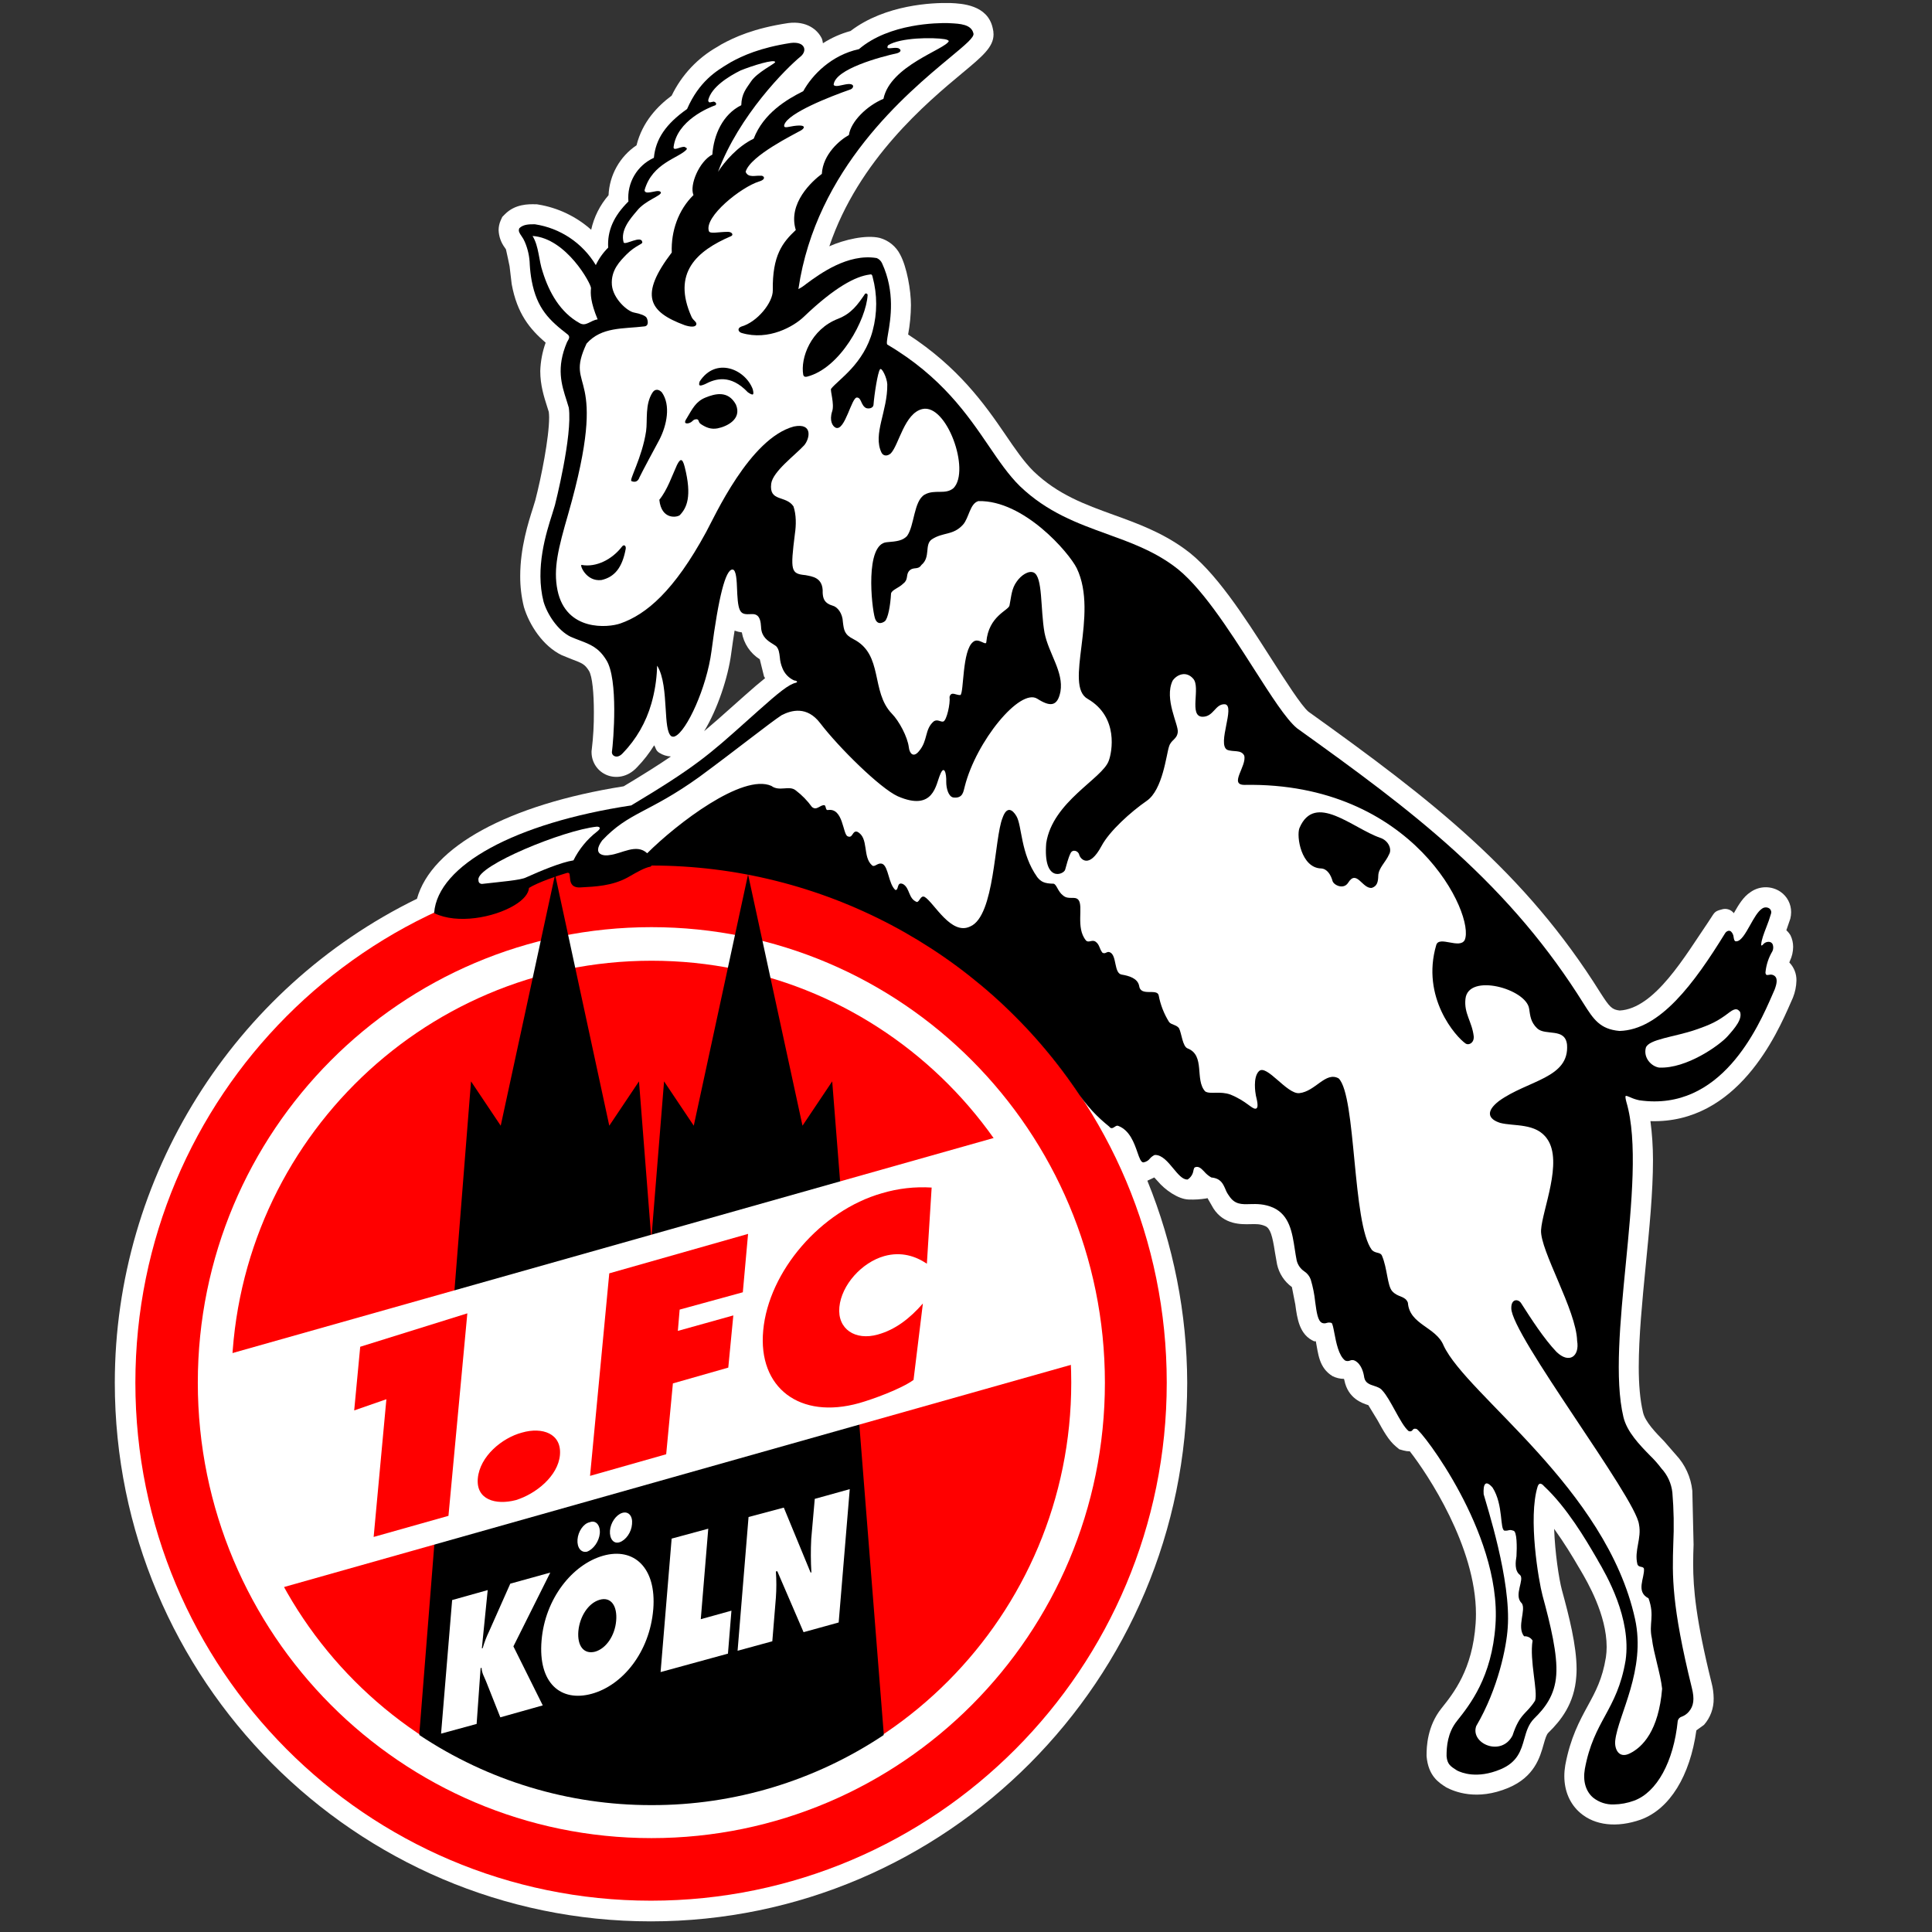 <?xml version="1.0" encoding="UTF-8"?>
<svg width="250px" height="250px" viewBox="0 0 250 250" version="1.1" xmlns="http://www.w3.org/2000/svg" xmlns:xlink="http://www.w3.org/1999/xlink">
    <rect x="0" y="0" width="250" height="250" fill="#333333" stroke="none"/>
    <title>Bundesliga/fcKoeln</title>
    <g id="Bundesliga/fcKoeln" stroke="none" stroke-width="1" fill="none" fill-rule="evenodd">
        <g id="DFL-CLU-000008" transform="translate(-41, -41)">
            <rect id="Rectangle" x="0" y="0" width="331" height="331"></rect>
            <g id="Group" transform="translate(55.856, 41.388)" fill-rule="nonzero">
                <path d="M216.682,124.158 C216.725,124.072 216.714,124.028 216.769,123.931 C217.032,123.373 217.17,122.764 217.176,122.147 C217.178,121.625 217.061,121.109 216.833,120.641 C216.686,120.398 216.506,120.178 216.297,119.987 L216.808,118.497 C216.878,118.219 216.914,117.933 216.915,117.645 C216.92,116.593 216.406,115.606 215.542,115.011 C214.358,114.206 212.8,114.228 211.638,115.066 C210.73,115.654 210.098,116.721 209.5,117.778 C209.123,117.29 208.479,117.099 207.899,117.303 C206.872,117.557 207.004,117.753 206.169,118.958 C203.202,123.302 199.262,130.138 194.727,130.372 C193.749,130.254 193.447,129.969 192.256,128.108 C182.452,112.413 170.403,103.117 154.447,91.698 C153.519,90.9 151.495,87.734 149.538,84.678 C146.153,79.384 142.315,73.39 138.436,70.646 C135.468,68.492 132.303,67.336 129.244,66.233 C125.544,64.892 122.043,63.626 118.897,60.608 C117.642,59.373 116.508,57.715 115.202,55.795 C112.536,51.887 109.134,47.112 102.655,42.897 C102.888,41.646 103.01,40.375 103.02,39.102 C103.02,37.171 102.49,34.165 101.631,32.565 C101.091,31.499 100.127,30.713 98.979,30.399 C97.211,29.969 94.369,30.62 92.459,31.483 C96.236,20.276 105.088,12.873 109.691,9.045 C112.25,6.918 113.708,5.704 113.708,4.063 C113.707,3.784 113.67,3.505 113.598,3.236 C112.936,0.232 109.595,0.072 108.168,0.006 L107.893,0.006 C105.944,-0.044 99.714,0.171 95.201,3.624 C93.939,3.968 92.735,4.502 91.632,5.208 C91.607,5.012 91.563,4.819 91.503,4.631 C90.954,3.451 89.526,2.292 87.146,2.596 C82.677,3.269 80.165,4.433 78.46,5.371 L78.013,5.646 C75.426,7.097 73.347,9.312 72.055,11.99 C70.268,13.317 68.272,15.353 67.511,18.412 C65.35,19.863 64.005,22.262 63.89,24.872 C62.781,26.15 62.008,27.687 61.642,29.343 C59.708,27.622 57.328,26.488 54.778,26.074 L54.586,26.044 L54.391,26.044 C53.551,26.028 51.802,25.994 50.476,27.338 L50.139,27.68 L49.938,28.118 C49.756,28.523 49.663,28.962 49.664,29.407 C49.698,30.221 49.978,31.006 50.465,31.657 L50.614,31.881 C50.649,31.963 51.083,34.071 51.083,34.071 L51.358,36.385 C52.06,40.194 53.688,42.178 55.75,43.954 C55.328,45.131 55.093,46.368 55.053,47.62 C55.053,49.462 55.539,50.968 55.967,52.309 C55.967,52.309 56.08,52.664 56.157,52.913 C56.185,53.148 56.2,53.385 56.201,53.622 C56.201,56.237 55.193,61.345 54.411,64.351 L54.106,65.35 C53.516,67.19 52.459,70.497 52.459,74.141 C52.451,75.496 52.612,76.847 52.939,78.162 C53.625,80.463 55.388,83.213 57.842,84.396 L59.215,84.948 C60.45,85.417 60.821,85.558 61.348,86.407 C61.801,87.119 61.991,89.395 61.991,91.772 C62.003,93.39 61.911,95.007 61.716,96.613 L61.691,96.79 L61.691,96.986 C61.705,98.284 62.501,99.444 63.704,99.918 C64.742,100.331 66.312,100.274 67.597,98.875 C68.427,98.016 69.163,97.07 69.793,96.053 C69.963,96.302 69.999,96.641 70.238,96.848 L70.345,96.947 L70.468,97.03 C70.916,97.316 71.432,97.478 71.962,97.499 C70.378,98.58 68.445,99.805 65.843,101.36 C50.88,103.73 40.961,109.205 39.1,115.911 C15.336,127.526 0,151.923 0,178.532 C0,216.964 31.116,248.236 69.361,248.236 C107.607,248.236 138.768,216.965 138.768,178.532 C138.74,169.568 136.99,160.693 133.612,152.396 L134.507,151.974 C134.735,152.225 134.968,152.476 134.968,152.476 C135.838,153.525 137.565,154.791 138.96,154.829 C139.72,154.859 140.482,154.812 141.233,154.689 L141.392,154.644 C141.51,154.846 142.166,155.993 142.166,155.993 C143.539,158.106 145.755,158.048 146.946,158.018 C147.685,157.999 148.214,157.985 148.868,158.269 C149.521,158.553 149.799,159.529 150.123,161.667 L150.397,163.228 C150.657,164.4 151.332,165.436 152.297,166.144 L152.316,166.163 C152.423,166.693 152.755,168.409 152.755,168.409 C153.002,170.259 153.285,172.358 155.226,173.189 C155.182,173.169 155.278,173.169 155.41,173.172 C155.72,174.722 155.789,176.606 157.587,177.693 C158.045,177.916 158.547,178.034 159.056,178.038 C159.075,178.121 159.105,178.214 159.105,178.214 C159.572,180.595 161.453,181.196 162.164,181.425 L162.197,181.425 C162.304,181.604 163.375,183.356 163.375,183.356 C164.129,184.721 164.832,186.015 165.777,186.79 L166.205,187.149 L166.754,187.303 C167.023,187.376 167.299,187.414 167.578,187.416 C169.865,190.346 176.132,199.741 176.132,208.462 C176.132,208.876 176.119,209.29 176.088,209.704 C175.679,215.64 173.263,218.671 171.663,220.676 C169.829,222.971 169.741,225.658 169.741,226.714 L169.741,226.86 C169.966,229.423 171.303,230.27 172.275,230.888 C173.31,231.439 176.228,232.675 180.322,230.959 C183.701,229.541 184.421,226.998 184.893,225.316 C185.113,224.549 185.258,224.066 185.502,223.826 C187.062,222.304 188.885,220.1 189.118,216.508 C189.143,216.216 189.154,215.915 189.154,215.603 C189.154,212.569 188.185,208.765 187.257,205.373 C186.872,203.933 186.356,200.537 186.249,197.442 C187.572,199.279 188.682,201.119 189.338,202.253 L189.667,202.805 C190.543,204.294 193.044,208.561 193.044,212.718 C193.045,213.173 193.012,213.628 192.945,214.078 C192.489,216.875 191.614,218.491 190.598,220.35 C189.544,222.281 188.347,224.488 187.69,228.024 C187.61,228.492 187.568,228.967 187.567,229.442 C187.567,231.373 188.292,233.061 189.645,234.214 C191.539,235.833 194.386,236.145 197.445,235.074 C201.233,233.695 203.833,229.384 204.654,223.52 C205.143,223.172 205.642,222.808 205.642,222.808 C206.471,221.864 206.917,220.641 206.891,219.382 C206.885,218.699 206.793,218.02 206.617,217.36 C204.594,209.182 204.239,205.185 204.239,201.969 C204.239,201.105 204.261,200.294 204.292,199.486 L204.13,192.516 C203.948,190.764 203.196,189.122 201.991,187.843 L200.492,186.122 C199.394,184.991 198.021,183.593 197.747,182.357 C197.362,180.749 197.197,178.749 197.197,176.512 C197.197,172.609 197.65,167.98 198.092,163.451 C198.573,158.588 199.04,153.877 199.04,149.709 C199.039,148.029 198.929,146.352 198.71,144.686 C209.991,145.039 215.111,133.363 216.852,129.38 L217.148,128.71 C217.43,128.008 217.584,127.26 217.603,126.503 C217.624,125.628 217.292,124.781 216.682,124.156 L216.682,124.158 Z M79.763,84.162 C79.917,82.953 80.06,82.126 80.2,81.213 C80.503,81.325 80.818,81.403 81.139,81.445 C81.384,82.883 82.228,84.148 83.459,84.923 L84.008,87.143 C84.038,87.21 84.112,87.295 84.145,87.364 C83.401,87.963 82.58,88.66 81.534,89.593 L79.983,90.972 C78.558,92.246 77.405,93.27 76.263,94.227 C77.998,91.372 79.363,87.237 79.763,84.173 L79.763,84.162 L79.763,84.162 Z" id="a" fill="#FFFFFF"></path>
                <path d="M2.661,178.533 C2.661,141.51 32.544,111.505 69.374,111.505 C106.233,111.505 136.12,141.521 136.12,178.533 C136.12,215.544 106.234,245.56 69.374,245.56 C32.545,245.56 2.661,215.558 2.661,178.533 L2.661,178.533 Z" id="Path" fill="#FF0000"></path>
                <path d="M10.741,178.533 C10.741,145.984 37.033,119.586 69.44,119.586 C101.846,119.586 128.118,145.98 128.118,178.533 C128.118,211.085 101.828,237.463 69.44,237.463 C37.05,237.463 10.741,211.085 10.741,178.533 Z" id="Path" fill="#FFFFFF"></path>
                <path d="M15.1,178.528 C15.1,148.377 39.441,123.93 69.459,123.93 C99.477,123.93 123.764,148.386 123.764,178.528 C123.764,208.671 99.426,233.119 69.438,233.119 C39.45,233.119 15.1,208.683 15.1,178.528 Z" id="Path" fill="#FF0000"></path>
                <path d="M214.609,125.796 C214.436,125.719 214.242,125.705 214.06,125.755 C213.906,125.779 213.76,125.802 213.686,125.735 C213.612,125.635 213.581,125.509 213.601,125.385 C213.7,124.434 214.005,123.517 214.496,122.698 C214.627,122.416 214.637,122.092 214.524,121.802 C214.448,121.642 214.301,121.528 214.128,121.496 C213.802,121.447 213.475,121.579 213.272,121.841 C213.203,121.923 213.118,121.97 213.074,121.954 C213.03,121.937 213.038,121.876 213.038,121.852 C213.071,121.242 213.379,120.442 213.705,119.595 C213.938,119.019 214.142,118.432 214.315,117.835 C214.396,117.582 214.301,117.306 214.082,117.157 C213.796,116.975 213.429,116.988 213.156,117.187 C212.607,117.543 212.102,118.442 211.616,119.311 C211.034,120.346 210.436,121.416 209.823,121.416 L209.752,121.416 C209.574,121.396 209.53,121.209 209.478,120.906 C209.46,120.623 209.341,120.356 209.143,120.155 C209.047,120.074 208.92,120.039 208.797,120.059 C208.608,120.106 208.448,120.23 208.355,120.401 C204.363,126.872 199.946,132.882 194.702,133.017 C192.162,132.786 191.339,131.489 190.09,129.522 C185.53,122.218 180.206,115.921 173.365,109.709 C167.199,104.121 160.481,99.228 152.975,93.846 C151.547,92.665 149.625,89.631 147.363,86.101 C144.107,81.011 140.414,75.244 136.95,72.789 C134.257,70.836 131.398,69.802 128.373,68.709 C124.579,67.33 120.659,65.915 117.117,62.52 C115.654,61.083 114.402,59.243 113.076,57.295 C110.358,53.307 106.975,48.342 99.975,44.207 C99.832,44.119 99.934,43.531 100.06,42.789 C100.387,40.9 100.991,37.386 99.286,33.687 C99.149,33.378 98.899,33.133 98.588,33.003 L98.572,33.003 C94.852,32.388 91.228,35.055 89.485,36.335 C89.17,36.598 88.827,36.827 88.463,37.016 L88.463,36.983 C90.748,21.446 102.44,11.733 108.06,7.066 C110.108,5.364 111.236,4.426 111.107,3.938 C110.833,2.749 109.361,2.678 108.057,2.614 L107.761,2.6 C106.533,2.578 100.23,2.6 96.293,5.971 C92.754,6.735 90.253,9.281 89.084,11.411 C86.932,12.481 83.937,14.277 82.671,17.556 C80.579,18.563 78.923,20.513 78.059,21.837 C80.774,14.552 86.844,8.47 88.801,6.873 C89.183,6.52 89.32,6.079 89.156,5.723 C88.947,5.27 88.332,5.069 87.47,5.171 C83.481,5.786 81.232,6.826 79.72,7.654 L79.352,7.877 C77.864,8.774 75.615,10.131 74.05,13.719 C71.305,15.65 69.982,17.6 69.756,20.033 C67.574,21.021 66.253,23.287 66.462,25.682 C64.54,27.582 63.717,29.48 63.843,31.654 C63.182,32.308 62.641,33.074 62.242,33.915 C60.529,31.064 57.639,29.127 54.36,28.633 C53.701,28.633 52.878,28.606 52.334,29.154 L52.334,29.176 C52.181,29.513 52.389,29.814 52.628,30.161 C52.795,30.391 52.936,30.639 53.048,30.9 C53.453,31.836 53.673,32.843 53.696,33.863 C53.736,34.543 53.816,35.22 53.935,35.89 C54.618,39.581 56.249,41.076 58.649,42.929 C58.909,43.205 58.791,43.423 58.547,43.829 L58.52,43.876 C57.098,47.213 57.798,49.378 58.473,51.472 C58.569,51.773 58.665,52.073 58.747,52.368 C59.25,55.954 56.974,64.886 56.952,64.977 C56.878,65.252 56.752,65.661 56.603,66.119 C55.821,68.565 54.366,73.119 55.483,77.483 C55.977,79.138 57.342,81.215 58.997,82.015 C59.417,82.197 59.802,82.343 60.175,82.484 C61.529,83 62.602,83.408 63.588,85.002 C65.188,87.471 64.513,95.564 64.321,96.96 C64.326,97.188 64.471,97.39 64.686,97.467 C64.837,97.528 65.235,97.61 65.724,97.084 C67.474,95.279 68.749,93.064 69.435,90.64 C69.857,89.164 70.101,87.643 70.163,86.109 C70.163,85.971 70.163,85.833 70.185,85.753 C71.03,87.132 71.159,89.366 71.283,91.338 C71.382,92.993 71.464,94.408 71.983,94.861 C72.14,94.963 72.341,94.971 72.505,94.88 C73.987,94.221 76.584,88.638 77.213,83.847 C78.122,76.857 79.031,73.312 79.917,73.312 L79.95,73.312 C80.425,73.351 80.48,74.819 80.521,75.891 C80.521,76.112 80.538,76.325 80.549,76.518 C80.686,79.041 81.081,79.141 82.298,79.08 L82.624,79.08 C83.516,79.152 83.582,80.106 83.632,80.801 L83.632,80.859 C83.722,82.029 84.455,82.514 85.18,82.961 C85.309,83.044 85.435,83.127 85.551,83.207 C85.921,83.551 85.985,84.089 86.053,84.66 C86.087,85.14 86.199,85.612 86.383,86.056 C86.663,86.782 87.222,87.364 87.934,87.672 L87.959,87.672 C88.129,87.672 88.271,87.761 88.282,87.827 C88.293,87.893 88.233,87.918 88.148,87.956 C87.234,88.144 85.91,89.222 83.286,91.562 C82.737,92.058 82.21,92.524 81.721,92.96 C76.92,97.255 75.118,98.865 66.822,103.833 C51.824,106.106 41.814,111.557 41.323,117.722 L41.323,117.766 L41.367,117.788 C44.313,119.219 49.027,118.364 51.706,116.754 C52.876,116.05 53.543,115.256 53.595,114.508 C54.745,113.791 57.373,112.892 58.476,112.577 C58.564,112.539 58.663,112.539 58.751,112.577 C58.855,112.649 58.872,112.853 58.891,113.115 C58.932,113.65 58.987,114.381 59.989,114.445 L60.225,114.445 C62.235,114.343 64.313,114.238 66.279,113.198 L66.616,113.008 C67.684,112.398 68.538,111.904 69.321,111.753 L69.345,111.753 L69.458,111.612 C91.398,111.614 111.933,122.464 124.367,140.627 C125.001,141.605 125.716,142.528 126.505,143.385 C127.177,144.104 127.9,144.772 128.669,145.385 C128.916,145.733 129.171,145.567 129.374,145.432 C129.528,145.33 129.673,145.233 129.83,145.294 C131.332,145.86 131.911,147.528 132.336,148.748 C132.595,149.49 132.781,150.027 133.105,150.027 C133.455,149.967 133.768,149.774 133.978,149.487 C134.141,149.31 134.337,149.167 134.555,149.065 L134.651,149.065 C135.518,149.065 136.298,149.992 136.971,150.814 C137.577,151.545 138.154,152.237 138.744,152.237 L138.796,152.237 L138.827,152.237 C139.231,151.978 139.504,151.555 139.573,151.078 C139.634,150.819 139.669,150.684 139.818,150.64 C140.279,150.499 140.584,150.816 140.971,151.219 C141.232,151.525 141.545,151.783 141.896,151.98 L141.921,151.98 C143.104,152.104 143.395,152.775 143.708,153.484 C143.826,153.795 143.987,154.088 144.186,154.355 C144.919,155.475 145.789,155.459 146.89,155.423 C147.757,155.401 148.737,155.376 149.91,155.889 C152.021,156.865 152.361,159.113 152.693,161.287 C152.77,161.786 152.842,162.258 152.935,162.716 C153.076,163.296 153.43,163.802 153.926,164.131 C154.306,164.381 154.595,164.748 154.75,165.176 C155.035,166.123 155.229,167.094 155.329,168.078 C155.516,169.457 155.664,170.561 156.235,170.801 C156.421,170.87 156.626,170.87 156.812,170.801 C157.017,170.732 157.24,170.732 157.446,170.801 C157.575,170.872 157.693,171.498 157.808,172.105 C158.044,173.33 158.357,175.007 159.2,175.663 C159.405,175.756 159.64,175.756 159.845,175.663 C160.046,175.576 160.276,175.584 160.471,175.686 C161.319,176.132 161.589,177.241 161.676,177.867 C161.819,178.582 162.396,178.767 162.956,178.946 C163.359,179.076 163.779,179.222 164.032,179.558 C164.548,180.11 165.105,181.131 165.646,182.112 C166.275,183.257 166.868,184.338 167.428,184.799 L167.453,184.799 C167.63,184.878 167.837,184.813 167.939,184.647 C168.029,184.534 168.106,184.438 168.422,184.509 C168.738,184.581 171.488,187.949 174.091,192.834 C176.419,197.2 179.102,203.705 178.654,209.897 C178.187,216.633 175.359,220.186 173.671,222.31 C172.458,223.829 172.323,225.62 172.329,226.861 C172.422,227.912 172.834,228.171 173.652,228.69 L173.701,228.72 C174.25,228.996 176.263,229.84 179.313,228.56 C181.539,227.628 181.973,226.094 182.391,224.61 C182.665,223.628 182.94,222.699 183.692,221.959 C184.993,220.688 186.347,219.027 186.522,216.341 C186.712,213.728 185.781,209.861 184.746,206.071 C184.252,204.229 182.844,196.009 184.12,191.949 C184.189,191.747 184.293,191.623 184.419,191.601 C184.546,191.579 184.754,191.687 184.949,191.927 C187.909,194.685 190.374,198.894 191.557,200.919 L191.889,201.487 L191.889,201.503 C192.988,203.365 196.282,209.031 195.494,214.468 C194.945,217.75 193.888,219.708 192.853,221.614 C191.843,223.465 190.799,225.379 190.223,228.51 C189.948,230.088 190.335,231.412 191.302,232.234 C192.062,232.837 193.011,233.146 193.979,233.106 C194.865,233.091 195.743,232.928 196.576,232.623 C199.541,231.544 201.715,227.58 202.245,222.287 C202.31,222.015 202.522,221.801 202.794,221.736 C203.133,221.604 203.434,221.39 203.67,221.112 C204.312,220.381 204.433,219.457 204.068,218.023 C201.416,207.265 201.537,203.456 201.666,199.415 C201.774,197.19 201.734,194.96 201.548,192.74 C201.42,191.575 200.921,190.482 200.126,189.623 C199.677,189.022 199.179,188.46 198.638,187.941 C197.317,186.587 195.675,184.907 195.214,182.976 C194.056,178.13 194.8,170.544 195.516,163.207 C196.282,155.346 197.078,147.208 195.598,142.213 C195.475,141.753 195.445,141.491 195.511,141.433 C195.576,141.375 195.802,141.48 196.06,141.584 C196.446,141.767 196.852,141.902 197.27,141.987 C207.865,143.521 212.675,132.487 214.487,128.333 L214.791,127.638 C215.063,126.891 215.258,126.094 214.61,125.796 L214.609,125.796 Z" id="Path" fill="#000000"></path>
                <path d="M67.587,26.864 C68.638,25.543 70.758,24.933 70.664,24.514 C70.48,24.128 69.692,24.476 69.105,24.514 C68.855,24.553 68.52,24.492 68.556,24.197 C69.55,20.708 72.949,20.081 73.973,18.975 C74.093,18.76 73.973,18.76 73.698,18.611 C73.149,18.589 72.303,19.18 72.303,18.666 C72.715,15.185 76.935,13.503 77.728,13.227 C77.931,13.045 77.747,12.805 77.484,12.761 C77.124,12.805 76.833,13.037 76.784,12.581 C77.193,10.857 79.482,9.473 80.959,8.736 C82.466,8.116 85.448,7.194 85.448,7.655 C85.448,7.837 83.109,8.979 82.338,10.138 C81.695,11.095 81.11,11.718 81.064,13.227 C78.664,14.407 77.495,17.072 77.322,19.612 C75.625,20.489 74.324,23.582 74.881,24.853 C72.926,26.765 71.963,29.52 72.07,32.284 C67.834,37.853 69.088,39.972 73.758,41.696 C74.45,41.919 75.106,41.972 75.238,41.627 C75.37,41.282 74.834,41.092 74.626,40.609 C72.084,34.927 75.285,32.08 79.754,30.166 C80.106,29.998 79.842,29.598 79.318,29.614 C78.11,29.614 77.025,29.912 76.877,29.523 C76.224,27.667 81.022,23.822 83.386,23.091 C84.388,22.793 83.965,22.283 83.551,22.354 C82.919,22.296 81.942,22.666 81.629,21.838 C82.233,19.742 87.985,16.964 88.83,16.465 C89.352,16.137 89.569,15.541 87.027,16.062 C86.788,16.095 86.527,16.095 86.637,15.748 C87.12,14.239 92.504,12.123 95.241,11.169 C95.672,10.968 95.79,10.289 94.505,10.543 C94.038,10.615 93.182,10.926 93.017,10.581 C93.182,8.535 99.131,6.96 101.253,6.494 C101.734,6.334 101.821,6.058 101.404,5.854 C100.726,5.65 99.658,6.185 100.064,5.47 C101.665,4.455 105.901,4.439 107.37,4.679 C107.779,4.753 107.875,4.844 107.919,4.932 C107.463,6.003 100.345,8.096 99.463,12.399 C97.325,13.293 95.238,15.334 94.991,17.088 C93.868,17.695 91.622,19.552 91.491,22.111 C90.266,23.027 87.052,25.896 88.119,29.374 C86.403,30.993 85.077,32.645 85.143,37.185 C85.168,38.749 83.145,41.29 81.061,41.874 C80.471,42.112 80.704,42.589 81.127,42.702 C84.625,43.736 87.872,41.833 89.141,40.619 C93.177,36.758 95.867,35.365 97.682,35.138 C98.011,35.05 98.011,35.29 98.066,35.475 C98.675,37.744 98.675,40.135 98.066,42.404 C96.919,46.726 93.627,48.732 92.694,49.912 C92.529,50.078 93.155,51.915 92.82,52.856 C92.441,54.05 92.869,54.786 93.306,54.968 C94.497,55.412 95.343,50.941 96.051,51.054 C96.628,51.085 96.529,52.064 97.215,52.414 C97.58,52.541 98.11,52.431 98.173,52.023 C98.261,50.776 98.723,47.722 99.025,47.394 C99.241,47.118 99.92,48.497 99.958,49.341 C100.007,52.82 98.061,55.776 99.203,58.168 C99.456,58.684 100.027,58.642 100.43,58.262 C101.473,57.136 102.19,53.054 104.513,52.538 C107.645,51.843 110.742,60.466 108.535,62.769 C107.467,63.682 106.119,62.877 104.79,63.616 C103.362,64.457 103.483,67.657 102.506,68.983 C101.926,69.571 101.237,69.667 99.895,69.775 C97.053,69.996 97.921,78.144 98.357,79.597 C98.632,80.461 99.241,80.293 99.642,80 C100.049,79.653 100.362,77.976 100.444,76.414 C100.559,75.921 101.421,75.725 102.039,75.115 C102.706,74.597 102.355,74.026 102.758,73.518 C103.338,72.867 103.906,73.441 104.378,72.715 C105.603,71.695 104.732,70.089 105.721,69.405 C107.173,68.445 108.466,68.925 109.751,67.51 C110.539,66.63 110.64,64.769 111.744,64.454 C117.625,64.311 123.472,71.116 124.474,73.138 C127.382,79.184 122.728,88.309 125.91,90.06 C129.913,92.396 129.045,96.936 128.609,98.075 C127.76,100.39 121.347,103.347 120.524,108.712 C120.109,113.864 122.783,112.797 122.973,112.154 C123.162,111.511 123.357,110.665 123.673,110.022 C123.928,109.451 124.71,109.702 124.801,110.256 C124.952,110.739 126.053,112.116 127.681,109.081 C128.708,107.151 131.469,104.668 133.54,103.234 C135.61,101.8 136.065,97.24 136.419,96.203 C136.694,95.309 137.435,95.309 137.548,94.347 C137.66,93.384 135.766,90.066 136.872,87.707 C137.386,86.921 138.627,86.364 139.555,87.448 C140.527,88.579 138.953,92.275 140.713,92.36 C142.215,92.402 142.38,90.631 143.678,90.747 C145.007,91.003 142.619,95.88 143.928,96.63 C144.73,96.961 145.735,96.575 146.144,97.381 C146.514,98.727 144.117,101.176 146.182,101.176 C168.079,100.787 176.079,118.095 174.674,121.256 C174.018,122.456 171.379,120.669 170.998,121.883 C168.999,128.654 173.515,133.785 174.825,134.668 C175.209,134.888 175.898,134.576 175.846,133.727 C175.626,131.796 174.561,130.764 174.775,128.856 C175.146,125.488 182.625,127.565 183.011,130.125 C183.157,131.085 183.212,131.871 184.052,132.679 C185.117,133.691 187.67,132.549 187.917,134.789 C188.244,139.139 182.846,139.387 179.113,142.079 C177.331,143.458 177.74,144.416 179.242,144.909 C181.037,145.389 183.909,144.873 185.361,147.008 C187.423,149.974 184.713,156.166 184.557,158.778 C184.4,161.39 189.128,169.172 189.224,173.122 C189.564,175.094 188.211,176.156 186.544,174.537 C184.933,172.846 183.25,170.237 182.001,168.281 C181.638,167.666 180.683,167.624 180.705,168.891 C180.683,172.316 196.817,193.409 197.227,196.865 C197.597,198.689 196.59,200.231 197.018,201.999 C197.158,202.517 197.82,202.222 197.874,202.633 C197.962,203.805 196.776,205.582 198.462,206.431 C199.299,208.748 198.462,209.717 198.899,211.636 C199.118,213.548 200.019,216.199 200.222,218.132 C199.769,223.574 197.693,225.693 196.04,226.504 C194.616,227.218 194.028,225.933 194.157,224.821 C194.533,221.53 198.165,215.688 196.716,209.099 C193.001,192.182 174.961,180.169 171.95,173.734 C170.983,171.307 167.524,171.034 167.326,168.185 C166.98,167.263 166.072,167.539 165.297,166.695 C164.647,165.956 164.672,163.733 163.971,162.105 C163.766,161.595 163.148,161.852 162.667,161.361 C160.106,157.971 160.655,141.421 158.368,139.159 C156.682,138.213 155.373,140.841 153.273,141.065 C151.669,141.23 149.015,137.222 148.04,138.235 C147.252,139.026 147.593,141.065 147.656,141.382 C147.719,141.699 148.139,143.076 147.593,143.076 C147.101,143.095 146.398,142.08 144.364,141.25 C143.008,140.756 141.723,141.25 141.097,140.841 C139.711,139.341 141.146,136.177 138.816,135.275 C138.165,135.021 138.047,133.344 137.717,132.68 C137.396,132.205 136.732,132.241 136.43,131.871 C135.763,130.808 135.303,129.628 135.074,128.393 C134.835,127.469 132.71,128.619 132.545,127.163 C132.339,126.186 131.203,125.88 130.321,125.729 C129.248,125.599 129.698,123.23 128.765,122.838 C128.367,122.656 128.216,123.114 127.804,122.899 C127.376,122.363 127.452,121.85 126.909,121.464 C126.448,121.147 125.995,121.679 125.66,121.296 C124.301,119.641 125.385,116.858 124.677,116.038 C124.21,115.525 123.408,116.094 122.703,115.487 C122.011,114.96 121.899,114.088 121.487,113.964 C120.281,113.942 119.859,113.721 119.367,113.117 C117.171,110.028 117.415,106.475 116.663,105.209 C116.172,104.382 115.433,103.863 114.879,105.427 C113.78,108.114 113.89,118.138 110.692,119.495 C108.221,120.708 106.025,116.441 104.811,115.683 C104.262,115.393 104.172,116.295 103.782,116.331 C102.659,115.89 102.911,114.546 102.003,114.014 C101.121,113.628 101.495,114.877 100.99,114.767 C100.114,113.959 100.114,111.791 99.342,111.405 C98.716,111.162 98.346,111.898 97.986,111.587 C96.721,110.483 97.607,108.017 96.078,107.242 C95.419,107.027 95.515,108.147 94.834,107.83 C94.184,107.59 94.285,104.098 92.262,104.431 C91.96,104.467 92.059,103.987 91.85,103.805 C91.246,103.728 90.829,104.572 90.203,104.026 C89.621,103.221 88.924,102.506 88.136,101.905 C87.282,101.177 86.011,102.098 84.957,101.306 C81.242,99.665 72.729,106.197 68.891,110.023 C67.493,108.713 65.596,110.094 64.018,110.257 C63.446,110.39 61.657,110.315 63.059,108.371 C66.541,104.666 69.083,104.851 75.639,100.142 C80.435,96.612 84.734,93.172 86.28,92.16 C87.554,91.501 89.574,90.946 91.282,93.194 C93.682,96.339 99.035,101.615 101.314,102.65 C106.003,104.688 106.236,101.08 106.805,99.831 C107.304,98.565 107.628,99.613 107.587,100.813 C107.587,101.596 107.862,102.696 108.507,102.807 C109.789,102.959 109.805,101.979 109.989,101.359 C111.453,95.566 117.127,88.599 119.37,90.03 C121.018,91.078 121.981,91.078 122.368,89.092 C122.797,86.533 120.834,84.182 120.304,81.491 C119.755,78.368 120.095,74.266 118.906,73.698 C118.217,73.398 117.259,74.079 116.729,74.835 C116.016,75.792 116.016,76.804 115.771,77.966 C115.653,78.605 113.067,79.309 112.776,82.674 C112.751,83.281 111.768,82.067 111.068,82.674 C109.63,83.777 109.888,89.239 109.421,89.551 C108.872,89.606 108.232,88.999 108.015,89.788 C108.131,90.673 107.645,92.805 107.222,92.971 C106.868,93.078 106.492,92.643 105.992,92.938 C104.751,93.983 105.254,95.42 104.057,96.816 C103.326,97.721 102.827,97.092 102.744,96.295 C102.569,94.946 101.493,92.916 100.548,91.956 C97.786,89.092 99.491,84.31 95.587,82.321 C94.415,81.733 94.346,81.162 94.215,80.114 C94.171,78.95 93.503,78.145 92.902,77.99 C91.826,77.678 91.642,77.091 91.598,76.335 C91.694,74.294 90.182,74.206 89.374,74.035 C87.469,73.853 87.406,73.483 88.002,68.7 C88.177,67.547 88.186,66.218 87.818,65.134 C86.821,63.658 84.636,64.601 84.938,62.193 C85.166,60.61 87.988,58.549 89.193,57.245 C89.921,56.417 90.388,54.285 87.87,54.801 C82.152,56.329 77.591,66.51 76.515,68.463 C72.378,76.079 68.784,79.116 65.418,80.288 C63.845,80.84 58.396,81.353 57.284,75.99 C56.71,73.171 57.399,70.523 58.673,66.11 C64.196,46.818 58.028,50.495 61.048,44.068 C62.991,41.886 65.753,42.184 68.553,41.845 C69.174,41.762 68.954,40.951 68.803,40.711 C68.652,40.471 68.04,40.212 67.178,40.052 C66.316,39.892 64.485,38.265 64.323,36.499 C64.163,34.569 65.404,33.369 66.225,32.527 C67.398,31.363 68.24,31.236 68.26,30.983 C68.188,29.954 66.03,31.399 65.841,30.983 C65.391,29.369 66.714,27.899 67.587,26.865 L67.587,26.864 Z" id="Path" fill="#FFFFFF"></path>
                <path d="M61.62,36.907 C61.546,37.608 61.546,38.692 62.477,40.94 C61.546,41.067 60.984,41.892 60.168,41.436 C57.629,40.041 56.201,37.44 55.377,34.816 C54.845,33.305 54.894,31.506 54.057,30.146 C58.45,30.436 61.67,36.397 61.62,36.907 L61.62,36.907 Z" id="Path" fill="#FFFFFF"></path>
                <path d="M97.1,37.608 C97.333,37.536 97.415,37.696 97.415,37.793 C97.231,40.94 93.909,47.229 89.585,48.349 C89.333,48.404 89.174,48.371 89.086,48.131 C88.693,45.941 90.063,42.223 93.58,40.866 C95.321,40.187 96.141,39.023 97.1,37.608 L97.1,37.608 Z" id="Path" fill="#000000"></path>
                <path d="M82.548,49.968 C82.751,50.776 82.6,50.831 81.917,50.374 C79.654,47.996 77.73,48.605 76.357,49.328 C75.69,49.604 75.487,49.582 75.682,48.975 C77.763,45.775 81.554,47.356 82.548,49.968 L82.548,49.968 Z" id="Path" fill="#000000"></path>
                <path d="M70.806,50.407 C71.945,52.062 71.448,54.605 70.463,56.519 C69.68,57.986 68.395,60.345 67.896,61.373 C67.687,61.991 67.239,62.035 66.863,61.867 C66.49,61.793 68.236,58.85 68.749,55.399 C68.95,53.984 68.576,51.915 69.6,50.373 C69.957,49.86 70.482,50.026 70.806,50.406 L70.806,50.407 Z" id="Path" fill="#000000"></path>
                <path d="M80.367,51.954 C81.191,53.871 79.173,54.809 77.99,55.043 C77.166,55.192 76.54,54.955 75.84,54.492 C75.453,54.216 75.662,54.009 75.354,53.866 C74.723,53.827 74.874,54.232 74.19,54.392 C73.721,54.45 73.68,54.232 73.998,53.752 C74.767,52.467 75.184,51.562 76.45,51.049 C77.63,50.575 79.343,50.078 80.367,51.954 L80.367,51.954 Z" id="Path" fill="#000000"></path>
                <path d="M73.739,60.01 C74.722,63.871 73.997,65.347 73.116,66.266 C72.789,66.564 70.73,66.93 70.461,64.28 C71.491,63.033 72.122,61.138 72.74,59.792 C73.171,58.928 73.443,58.87 73.739,60.01 L73.739,60.01 Z" id="Path" fill="#000000"></path>
                <path d="M66.11,70.643 C65.665,73.054 64.679,74.281 62.972,74.668 C60.984,74.91 60.136,72.698 60.391,72.712 C62.329,73.068 64.372,71.962 65.594,70.384 C65.89,69.962 66.181,70.254 66.11,70.643 L66.11,70.643 Z" id="Path" fill="#000000"></path>
                <path d="M163.726,108.017 C164.824,108.37 165.282,109.504 164.898,110.149 C164.445,111.197 163.525,111.915 163.492,112.924 C163.473,113.771 163.322,114.287 162.652,114.505 C161.417,114.637 160.698,112.058 159.588,113.848 C158.984,114.767 157.741,114.141 157.579,113.628 C157.362,112.833 156.884,112.025 156.091,111.989 C153.516,111.915 152.879,107.852 153.29,106.768 C155.275,102.073 160.162,106.781 163.726,108.017 L163.726,108.017 Z" id="Path" fill="#000000"></path>
                <path d="M62.369,107.243 C61.099,108.233 60.067,109.497 59.349,110.942 C57.724,111.199 55.097,112.305 53.219,113.149 C52.527,113.513 49.886,113.715 47.503,113.993 C47.138,113.957 47.05,113.734 47.05,113.441 C46.861,111.621 58.07,107.025 62.369,106.581 C62.759,106.584 62.995,106.769 62.369,107.243 L62.369,107.243 Z" id="Path" fill="#FFFFFF"></path>
                <path d="M210.297,130.529 C210.646,131.448 209.68,132.606 208.672,133.726 C207.665,134.846 203.401,137.922 199.832,137.756 C198.846,137.61 197.776,136.518 198.111,135.199 C198.457,134.077 201.899,133.784 204.543,132.866 C206.465,132.204 207.39,131.795 208.916,130.618 C209.864,129.887 210.083,130.325 210.297,130.529 L210.297,130.529 Z" id="Path" fill="#FFFFFF"></path>
                <path d="M179.837,197.681 C180.485,197.703 180.386,197.482 180.957,197.681 C181.457,197.703 181.443,199.874 181.375,200.991 C181.254,201.692 181.1,202.869 181.822,203.404 C182.478,203.973 180.957,206.052 182.055,207.062 C182.662,207.909 181.375,210.127 182.36,211.348 C182.8,211.311 183.224,211.524 183.458,211.9 C183.038,214.468 184.183,218.52 183.779,219.684 C182.659,221.452 181.819,221.273 180.867,224.18 C179.425,226.988 175.376,225.237 176.164,222.969 C179.033,218.087 180.087,212.659 180.238,210.281 C180.716,204.124 177.493,194.332 177.13,192.97 C177.053,191.739 177.317,191 178.283,192.106 C179.711,194.351 179.195,197.554 179.837,197.681 L179.837,197.681 Z" id="Path" fill="#FFFFFF"></path>
                <path d="M75.171,145.333 L75.039,145.924 L71.278,140.297 C71.171,141.659 69.696,159.958 69.696,159.958 L69.186,159.958 C69.186,159.958 67.75,141.665 67.643,140.297 C66.992,141.273 63.876,145.924 63.876,145.924 C63.876,145.924 57.433,116.134 56.972,113.974 C56.502,116.125 50.062,145.924 50.062,145.924 C50.062,145.924 46.948,141.268 46.295,140.297 C46.18,141.736 39.673,223.874 39.673,223.874 L39.673,223.973 C48.496,229.827 58.84,232.942 69.414,232.93 L69.493,232.93 C80.069,232.942 90.415,229.823 99.237,223.963 L99.237,223.847 L92.648,140.294 C91.992,141.271 88.878,145.921 88.878,145.921 L81.944,113.971 C81.482,116.112 75.171,145.334 75.171,145.334 L75.171,145.333 Z" id="Path" fill="#FFFFFF"></path>
                <path d="M99.491,223.851 L92.831,139.541 L88.987,145.278 L81.943,112.763 L74.917,145.278 L71.074,139.541 L69.427,159.939 L67.829,139.541 L63.985,145.278 L56.973,112.763 L49.937,145.278 L46.094,139.541 L39.414,223.851 L39.414,224.126 C48.306,230.051 58.741,233.205 69.41,233.193 L69.49,233.193 C80.162,233.212 90.601,230.057 99.491,224.126 L99.491,223.851 L99.491,223.851 Z" id="Path" fill="#000000"></path>
                <polygon id="Path" fill="#FFFFFF" points="126.136 175.541 117.572 145.78 11.872 175.645 18.411 205.956"></polygon>
                <polygon id="Path" fill="#FF0000" points="31.756 173.882 45.617 169.558 43.175 195.761 33.494 198.492 35.142 180.672 30.977 182.12"></polygon>
                <path d="M57.599,187.9 C57.352,190.617 54.483,192.931 51.894,193.725 C49.258,194.412 46.719,193.654 46.974,190.909 C47.232,188.063 50.104,185.668 52.707,184.984 C55.29,184.242 57.846,185.086 57.599,187.9 Z" id="Path" fill="#FF0000"></path>
                <polygon id="Path" fill="#FF0000" points="63.983 164.382 81.944 159.277 81.265 166.832 73.09 169.074 72.858 171.83 80.036 169.827 79.383 176.58 72.217 178.624 71.348 187.792 61.496 190.589"></polygon>
                <path d="M105.081,163.137 C103.645,162.169 101.786,161.534 99.571,162.147 C96.644,162.974 94.036,165.884 93.759,168.745 C93.482,171.605 95.826,173.125 98.739,172.298 C100.99,171.674 102.857,170.24 104.565,168.284 L103.354,178.176 C101.734,179.348 98.069,180.678 96.326,181.171 C88.652,183.328 83.203,179.218 83.903,171.771 C84.608,164.119 91.368,156.263 99.258,154.018 C101.345,153.395 103.525,153.145 105.699,153.282 L105.081,163.137 L105.081,163.137 Z" id="Path" fill="#FF0000"></path>
                <path d="M62.758,198.037 C62.659,199.079 61.935,200.089 61.111,200.395 C60.345,200.577 59.793,199.879 59.873,198.828 C59.952,197.777 60.653,196.751 61.443,196.591 C62.261,196.266 62.843,196.989 62.758,198.037 L62.758,198.037 Z M66.928,196.826 C66.854,197.891 66.13,198.9 65.328,199.173 C64.526,199.446 64.002,198.699 64.073,197.686 C64.145,196.674 64.853,195.629 65.663,195.38 C66.473,195.132 67.036,195.789 66.928,196.82 L66.928,196.826 L66.928,196.826 Z M69.674,207.859 C69.215,213.409 65.704,217.693 61.712,218.788 C57.72,219.882 54.752,217.436 55.222,211.892 C55.667,206.474 59.211,202.053 63.184,200.924 C67.156,199.796 70.11,202.45 69.677,207.856 L69.674,207.859 L69.674,207.859 Z M59.985,210.648 C59.813,212.653 60.729,213.701 62.143,213.34 C63.571,212.935 64.705,211.28 64.875,209.352 C65.045,207.424 64.213,206.182 62.717,206.629 C61.221,207.076 60.158,208.85 59.988,210.645 L59.985,210.648 L59.985,210.648 Z" id="Shape" fill="#FFFFFF"></path>
                <polygon id="Path" fill="#FFFFFF" points="72.055 198.707 76.793 197.424 75.824 209.134 79.792 208.033 79.341 213.59 70.624 215.977"></polygon>
                <path d="M82.006,195.914 L86.569,194.698 L90.031,203.092 L90.138,203.092 C90.05,201.64 90.044,200.185 90.119,198.734 L90.574,193.565 L95.102,192.307 L93.668,209.56 L89.125,210.815 L85.726,202.926 L85.542,202.959 C85.624,204.091 85.624,205.228 85.542,206.36 L85.081,211.993 L80.587,213.22 L82.006,195.914 L82.006,195.914 Z" id="b" fill="#FFFFFF"></path>
                <path d="M43.651,206.659 L48.253,205.368 L47.495,212.907 L47.605,212.877 C47.817,212.136 48.092,211.415 48.428,210.722 L51.174,204.538 L56.349,203.104 L51.578,212.653 L55.377,220.288 L49.886,221.833 L48.044,217.19 C47.824,216.622 47.476,216.087 47.462,215.431 L47.333,215.464 L46.82,222.688 L42.218,223.943 L43.651,206.659 L43.651,206.659 Z" id="Path" fill="#FFFFFF"></path>
            </g>
        </g>
    </g>
</svg>